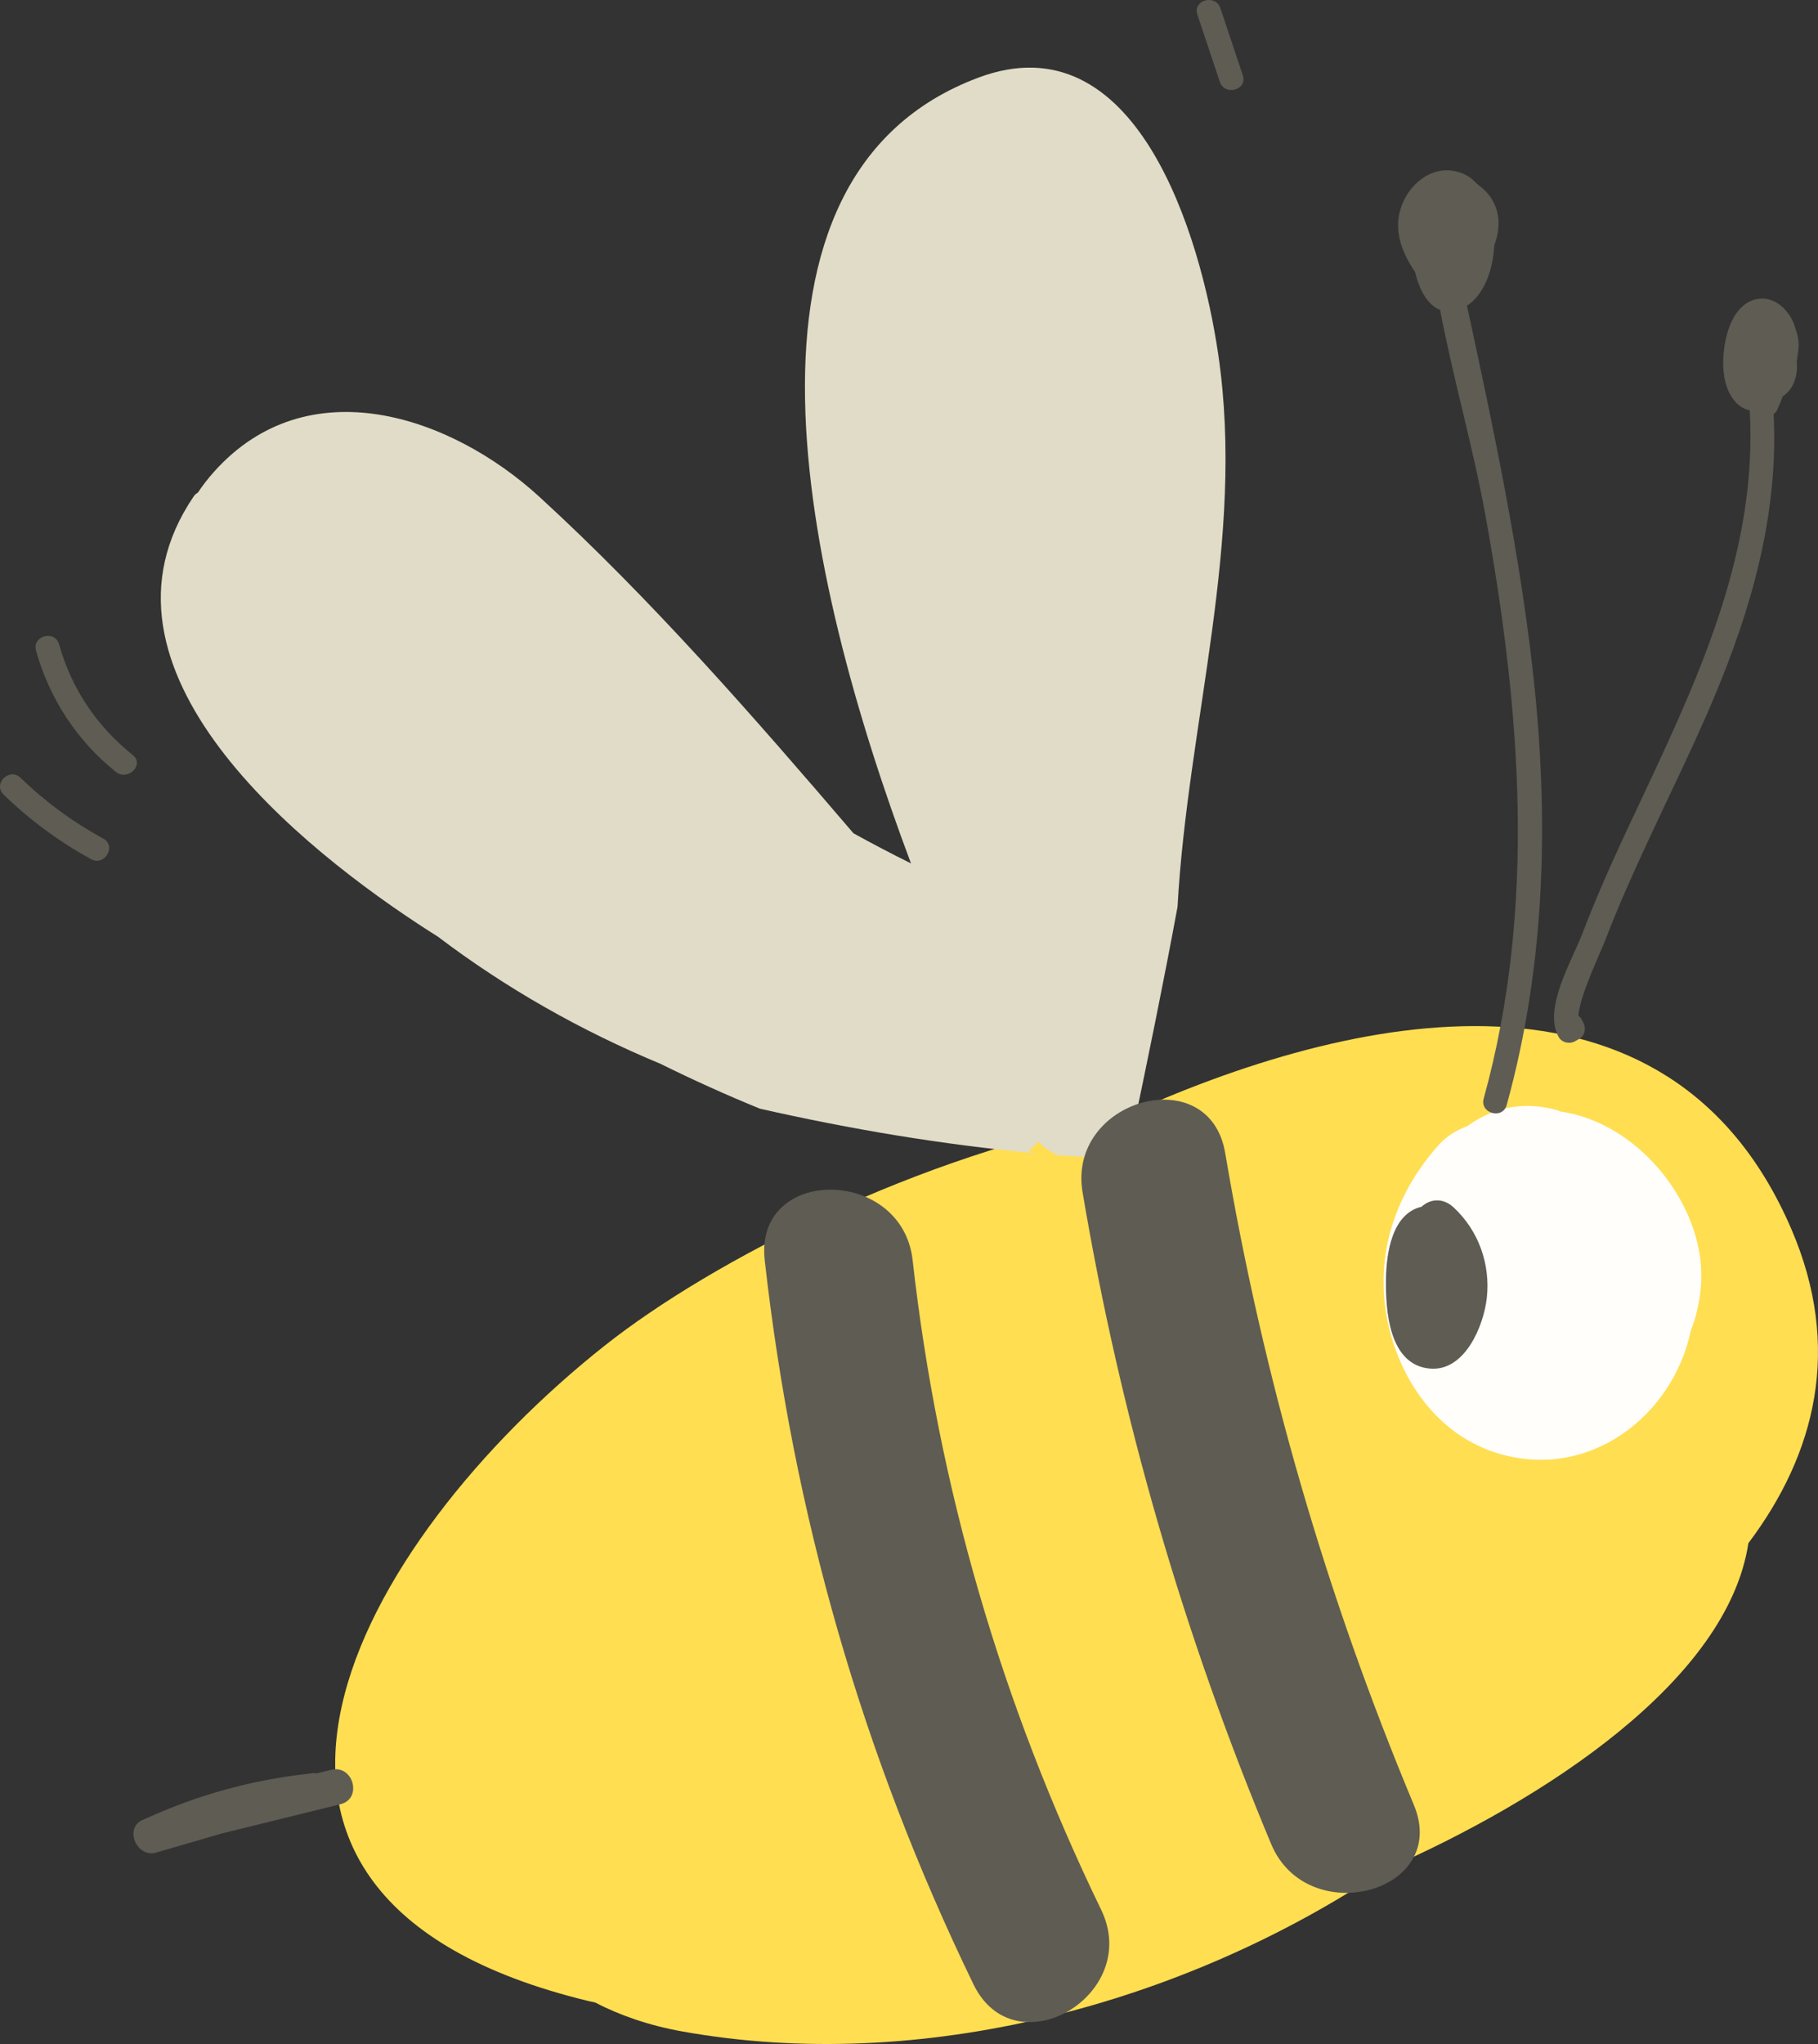 <?xml version="1.0" encoding="utf-8"?>
<!-- Generator: Adobe Illustrator 15.0.0, SVG Export Plug-In . SVG Version: 6.00 Build 0)  -->
<!DOCTYPE svg PUBLIC "-//W3C//DTD SVG 1.1//EN" "http://www.w3.org/Graphics/SVG/1.1/DTD/svg11.dtd">
<svg xmlns="http://www.w3.org/2000/svg" xmlns:xlink="http://www.w3.org/1999/xlink" x="0px" y="0px" width="178px" height="200px" viewBox="0 0 178 200" xml:space="preserve">
<rect x="0" y="0" width="178" height="200" fill="#333333" stroke="none"/>
<g id="CFFDE52">
	<path fill="#FFDE52" d="M175.395,120.271c-11.979-27.857-42.949-21.352-65.61-10.949    c-19.677,3.64-39.984,13.96-50.58,22.345c-24.133,19.097-44.028,53.84-1.619,64.123c0.224,0.056,0.442,0.088,0.666,0.142    c2.43,1.258,5.252,2.248,8.525,2.836c23.384,4.203,49.039-2.656,68.619-15.726c16.028-6.985,33.756-18.681,35.787-32.043    C177.753,142.27,180.402,131.919,175.395,120.271z" />
</g>
<g id="CE0DCC7">
	<path fill="#E0DCC7" d="M101.329,112.835c-0.212-0.071-0.423-0.149-0.636-0.228c0.341-0.278,0.668-0.573,0.959-0.899    c0.527,0.533,1.142,0.967,1.808,1.306c2.218,0.176,4.442,0.309,6.673,0.396c0.21-0.705,0.434-1.404,0.639-2.109    c1.58-7.506,3.123-15.02,4.519-22.563c0.994-18.034,6.668-35.831,3.987-54.058c-1.725-11.734-8.051-32.88-23.512-27.075    c-25.745,9.667-17.252,48.433-6.571,76.878c-1.909-0.948-3.791-1.928-5.634-2.951c-9.822-11.473-19.806-22.896-30.726-32.898    c-8.72-7.988-22.72-12.698-31.872-2.48c-0.605,0.675-1.131,1.358-1.589,2.047c-0.151,0.085-0.293,0.202-0.41,0.373    c-11.503,16.903,10.557,34.521,23.1,42.563c0.266,0.17,0.538,0.339,0.804,0.509c6.701,5.074,14.028,9.217,21.801,12.448    c3.193,1.575,6.441,3.045,9.73,4.387C83.313,110.499,92.275,112.005,101.329,112.835z" />
	<path fill="#E0DCC7" d="M19.269,65.127c1.829,3.78,4.499,7.39,7.162,10.615C23.281,72.417,20.708,68.842,19.269,65.127z" />
</g>
<path fill="#FFFEFA" d="M166.396,122.646c-1.076-6.523-6.801-12.902-13.58-13.881   c-0.145-0.043-0.272-0.113-0.416-0.152c-3.434-0.945-6.355-0.146-8.737,1.578c-1.065,0.385-2.047,0.992-2.831,1.873   c-3.801,4.279-5.873,9.582-5.262,15.344c0.677,6.355,4.496,12.691,10.869,14.727c9.088,2.904,17.35-3.602,19.096-11.889   C166.464,127.85,166.816,125.202,166.396,122.646z" />
<g id="C5E5C53">
	<path fill="#5E5C53" d="M142.3,118.122c-1.05-0.963-2.296-0.802-3.12-0.043c-2.865,0.664-3.445,4.479-3.481,7.092    c-0.046,3.033,0.286,8.401,4.312,8.744c3.42,0.289,5.26-4.187,5.563-6.92C145.938,123.686,144.759,120.382,142.3,118.122z" />
	<path fill="#5E5C53" d="M107.813,186.863c-9.746-20.096-15.97-41.366-18.458-63.561    c-1.027-9.144-15.52-9.248-14.482,0c2.79,24.854,9.521,48.35,20.438,70.856C99.366,202.534,111.857,195.212,107.813,186.863z" />
	<path fill="#5E5C53" d="M138.424,176.591c-8.611-20.588-14.742-41.762-18.464-63.766    c-1.549-9.154-15.507-5.271-13.964,3.844c3.72,22.002,9.852,43.177,18.464,63.767C127.999,188.896,142.02,185.184,138.424,176.591z" />
	<path fill="#5E5C53" d="M121.686,7.379c-0.73-2.191-1.463-4.382-2.193-6.573c-0.477-1.419-2.733-0.811-2.258,0.621    c0.731,2.191,1.463,4.382,2.195,6.573C119.902,9.419,122.162,8.811,121.686,7.379z" />
	<path fill="#5E5C53" d="M13.002,73.88c-3.528-2.821-6-6.486-7.221-10.839c-0.405-1.445-2.663-0.831-2.256,0.621    c1.322,4.708,3.997,8.81,7.823,11.87C12.512,76.463,14.178,74.82,13.002,73.88z" />
	<path fill="#5E5C53" d="M10.109,82.053c-2.973-1.62-5.672-3.597-8.102-5.953c-1.081-1.048-2.737,0.603-1.655,1.652    c2.567,2.489,5.435,4.606,8.576,6.318C10.251,84.791,11.433,82.774,10.109,82.053z" />
	<path fill="#5E5C53" d="M150.025,65.183c-0.762-6.624-1.883-13.203-3.156-19.746    c-0.768-3.947-1.596-7.882-2.438-11.815c-0.266-1.236-0.531-2.472-0.799-3.708c1.653-1.071,2.549-3.453,2.672-5.915    c0.534-1.457,0.65-2.978-0.201-4.44c-0.342-0.589-0.869-1.125-1.48-1.555c-0.342-0.379-0.721-0.705-1.165-0.918    c-2.444-1.173-4.899,0.243-6.003,2.522c-1.209,2.503-0.331,4.899,1.095,7.004c0.429,1.802,1.248,3.253,2.452,3.713    c1.27,6.702,3.221,13.404,4.426,20.047c3.446,18.973,5.04,38.311-0.16,57.124c-0.401,1.451,1.854,2.07,2.254,0.621    C151.406,94.067,151.68,79.602,150.025,65.183z" />
	<path fill="#5E5C53" d="M176.018,34.678c0.071-0.432,0.104-0.829,0.084-1.153    c-0.024-0.419-0.123-0.828-0.265-1.215c-0.099-0.393-0.229-0.755-0.397-1.068c-0.639-1.193-1.795-2.172-3.213-2.007    c-2.021,0.235-2.949,2.381-3.295,4.134c-0.367,1.863-0.386,4.363,0.922,5.887c0.446,0.522,0.947,0.789,1.459,0.889    c0.766,13.345-4.639,25.398-10.222,37.244c-2.171,4.605-4.358,9.213-6.17,13.974c-0.993,2.61-3.871,7.344-2.312,10.103    c0.313,0.558,1.056,0.724,1.602,0.418c0.133-0.073,0.264-0.147,0.396-0.221c0.568-0.317,0.709-1.047,0.42-1.599    c-0.051-0.099-0.104-0.198-0.154-0.296c-0.092-0.175-0.207-0.302-0.336-0.396c0.173-2.067,2.203-6.236,2.641-7.388    c1.229-3.237,2.656-6.395,4.109-9.537c2.119-4.583,4.371-9.107,6.347-13.755c3.845-9.041,6.517-18.35,6.021-28.196    c0.104-0.086,0.229-0.148,0.296-0.288c0.168-0.354,0.386-0.863,0.599-1.422c0.479-0.315,0.896-0.801,1.148-1.499    c0.23-0.63,0.287-1.275,0.219-1.898C175.952,35.152,176,34.918,176.018,34.678z" />
	<path fill="#5E5C53" d="M32.409,173.173c-0.477,0.117-0.953,0.233-1.43,0.353    c-0.118-0.014-0.223-0.049-0.355-0.034c-0.157,0.016-0.307,0.049-0.464,0.065v-0.004c-0.013,0.002-0.026,0.006-0.04,0.01    c-5.51,0.621-10.7,2.047-15.749,4.34c-0.006,0.002-0.012,0.004-0.018,0.007l0.001,0.002c-0.139,0.063-0.28,0.108-0.418,0.174    c-1.81,0.84-0.525,3.729,1.345,3.187c2.124-0.619,4.247-1.235,6.371-1.854c3.896-0.961,7.791-1.922,11.686-2.881    C35.517,175.997,34.594,172.634,32.409,173.173z" />
</g>
</svg>
